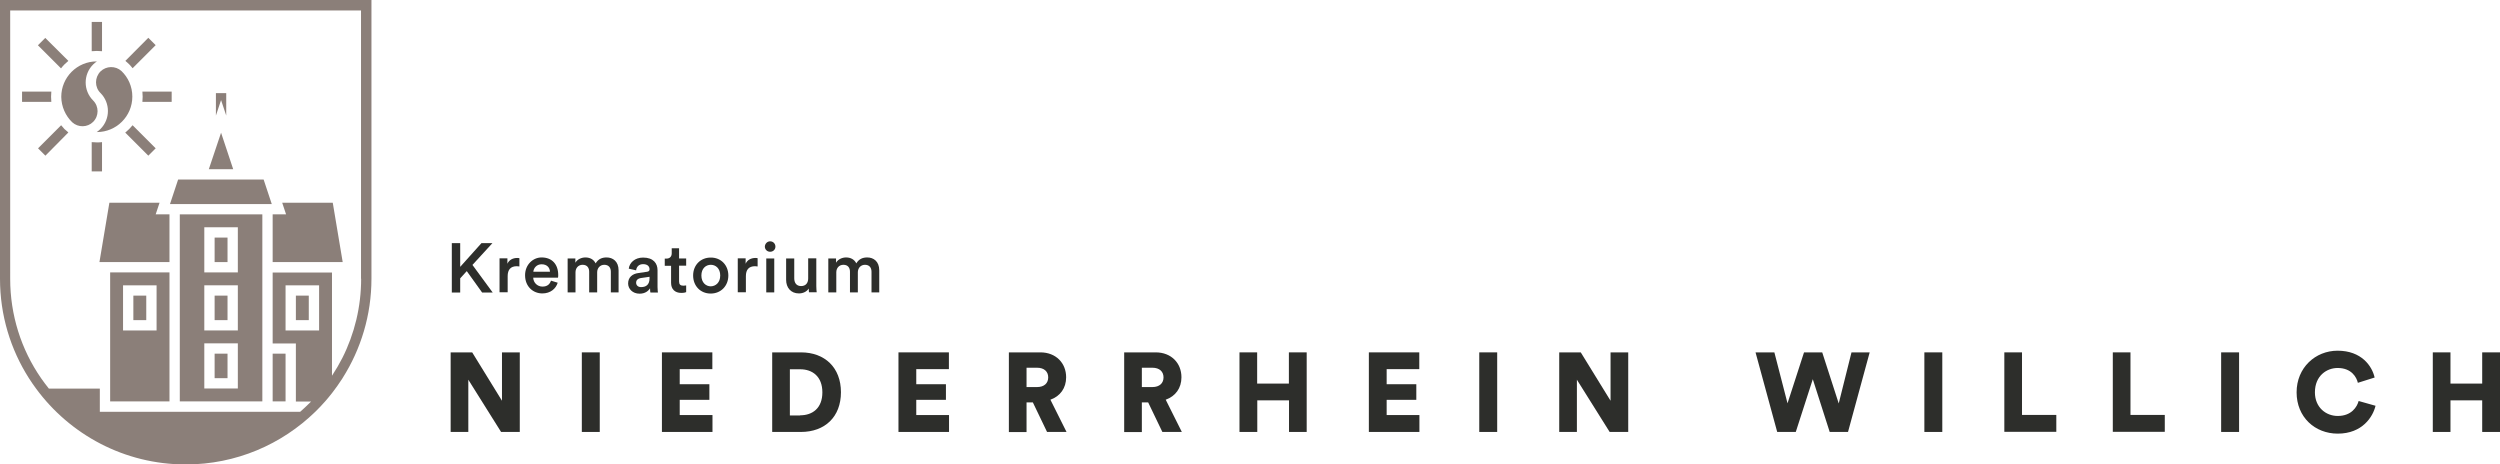 <?xml version="1.0" encoding="UTF-8"?><svg id="Layer_1" xmlns="http://www.w3.org/2000/svg" viewBox="0 0 1938.3 360.1"><defs><style>.cls-1{fill:#8b7f79;}.cls-2{fill:#2d2e2b;}</style></defs><g><path class="cls-1" d="M100.2,49.9h0c.9,1,1.8,1.9,2.6,3l17.9-17.9-5.7-5.7-17.8,17.9c.9,.7,1.8,1.5,2.6,2.3,.1,.1,.2,.2,.4,.4Z"/><path class="cls-1" d="M50,100.1h0c-.9-1-1.8-2-2.6-3l-17.9,17.9,5.7,5.7,17.8-18c-.9-.7-1.7-1.4-2.5-2.2-.2-.1-.4-.3-.5-.4Z"/><path class="cls-1" d="M53,47.2l-17.9-17.8-5.7,5.7,17.9,17.9c1.7-2.2,3.6-4.1,5.7-5.8Z"/><path class="cls-1" d="M102.8,97.1c-1.7,2.1-3.6,4-5.7,5.7l17.9,17.9,5.7-5.7-17.9-17.9Z"/><path class="cls-1" d="M110.6,75c0,1.4-.1,2.7-.2,4h22.7v-8h-22.7c.1,1.3,.2,2.6,.2,4Z"/><path class="cls-1" d="M39.6,75c0-1.4,.1-2.7,.2-4H17.1v8h22.7c-.1-1.3-.2-2.7-.2-4Z"/><path class="cls-1" d="M75.1,39.5c1.3,0,2.7,.1,4,.2V17h-8v22.7c1.3-.1,2.6-.2,4-.2Z"/><path class="cls-1" d="M79.1,110.2c-1.3,.2-2.7,.2-4,.2s-2.7-.1-4-.2v22.7h8v-22.7Z"/><path class="cls-1" d="M77.9,72.1h0c7.7,7.7,7.7,20.2,0,27.9-.9,.9-1.9,1.7-2.9,2.4h.1c15.2,0,27.5-12.3,27.5-27.5,0-7.8-3.2-14.8-8.4-19.8-4.6-4.2-11.8-4.1-16.3,.3-4.6,4.7-4.6,12.2,0,16.7Z"/><path class="cls-1" d="M56,94.8c4.6,4.2,11.8,4.1,16.2-.3,4.6-4.6,4.6-12,0-16.6h0c-7.7-7.7-7.7-20.2,0-27.9,.9-.9,1.9-1.7,2.9-2.4h-.1c-15.2,0-27.5,12.3-27.5,27.5,.1,7.6,3.3,14.7,8.5,19.7Z"/><polygon class="cls-1" points="175.4 89.6 175.4 72.2 167.4 72.2 167.4 89.6 171.4 77.6 175.4 89.6"/><path class="cls-1" d="M85.4,311.2h46v-100h-46s0,100,0,100Zm10-90h26v35h-26v-35Z"/><rect class="cls-1" x="211.4" y="274.2" width="10" height="37"/><polygon class="cls-1" points="171.4 102.9 161.9 131.2 180.8 131.2 171.4 102.9"/><polygon class="cls-1" points="258 157.2 218.8 157.2 221.8 166.2 211.4 166.2 211.4 203.2 265.7 203.2 258 157.2"/><polygon class="cls-1" points="123.7 157.2 84.8 157.2 77.1 203.2 131.4 203.2 131.4 166.2 120.7 166.2 123.7 157.2"/><path class="cls-1" d="M139.4,311.2h64V166.2h-64v145Zm19-135h26v35h-26v-35Zm0,45h26v35h-26v-35Zm0,45h26v35h-26v-35Z"/><polygon class="cls-1" points="210.7 158.2 204.4 139.2 138.1 139.2 131.8 158.2 210.7 158.2"/><rect class="cls-1" x="166.4" y="184.2" width="10" height="19"/><rect class="cls-1" x="166.4" y="229.2" width="10" height="19"/><rect class="cls-1" x="229.4" y="229.2" width="10" height="19"/><rect class="cls-1" x="103.4" y="229.2" width="10" height="19"/><rect class="cls-1" x="166.4" y="274.2" width="10" height="19"/><path class="cls-1" d="M0,.1V216.1c0,28.4,8.2,54.8,22.4,77.1,1.7,2.7,3.6,5.4,5.5,8,26.2,35.7,68.5,58.9,116.1,58.9,39.1,0,74.5-15.6,100.5-40.9,2.6-2.6,5.2-5.2,7.6-8,1.8-2.1,3.6-4.2,5.3-6.4,2.8-3.6,5.5-7.4,8-11.3,.1-.2,.2-.3,.3-.5,14.1-22.3,22.3-48.7,22.3-77V0H0V.1ZM247.4,256.2h-26v-35h26v35Zm32.6-40.1c0,21.7-5.1,42.7-14.6,61.5-2.4,4.7-5.1,9.3-8,13.7v-80h-46v55h18v45h11.8c-.3,.3-.7,.7-1,1-2.4,2.4-4.9,4.7-7.5,7H77.4v-18H37.9c-2.1-2.6-4.1-5.3-6-8-15.6-22.5-24-49.2-24-77.1V8.1H279.9V216.1h.1Z"/></g><g><path class="cls-2" d="M388.5,334.9l-25.4-40.5v40.5h-13.7v-61.7h16.7l23.1,37.5v-37.5h13.8v61.7h-14.5Z"/><path class="cls-2" d="M451.1,334.9v-61.7h13.9v61.7h-13.9Z"/><path class="cls-2" d="M513.2,334.9v-61.7h39.1v13h-25.3v11.7h23v12.1h-23v11.8h25.4v13.1h-39.2Z"/><path class="cls-2" d="M598.7,334.9v-61.7h22.3c18.5,0,31,11.8,31,30.9s-12.4,30.8-31.1,30.8h-22.2Zm21.7-12.9c9.5,0,17.2-5.5,17.2-17.8s-7.7-17.9-17.2-17.9h-8v35.8h8v-.1Z"/><path class="cls-2" d="M696.6,334.9v-61.7h39.1v13h-25.3v11.7h23v12.1h-23v11.8h25.4v13.1h-39.2Z"/><path class="cls-2" d="M800.8,312h-4.9v23h-13.7v-61.8h24.4c12.2,0,20,8.4,20,19.3,0,8.4-4.6,14.7-12.2,17.4l12.5,25h-15.1l-11-22.9Zm3.2-11.9c5.7,0,8.7-3.1,8.7-7.5s-3-7.5-8.7-7.5h-8.1v15h8.1Z"/><path class="cls-2" d="M890.2,312h-4.9v23h-13.7v-61.8h24.4c12.2,0,20,8.4,20,19.3,0,8.4-4.6,14.7-12.2,17.4l12.5,25h-15.1l-11-22.9Zm3.2-11.9c5.7,0,8.7-3.1,8.7-7.5s-3-7.5-8.7-7.5h-8.1v15h8.1Z"/><path class="cls-2" d="M999.4,334.9v-24.5h-24.6v24.5h-13.8v-61.7h13.7v24.2h24.6v-24.2h13.8v61.7h-13.7Z"/><path class="cls-2" d="M1061.3,334.9v-61.7h39.1v13h-25.3v11.7h23v12.1h-23v11.8h25.4v13.1h-39.2Z"/><path class="cls-2" d="M1146.9,334.9v-61.7h13.9v61.7h-13.9Z"/><path class="cls-2" d="M1248,334.9l-25.4-40.5v40.5h-13.7v-61.7h16.7l23.1,37.5v-37.5h13.7v61.7h-14.4Z"/><path class="cls-2" d="M1435.5,273.2h14.1l-16.8,61.7h-14.2l-13.1-40.9-13.2,40.9h-14.4l-16.8-61.7h14.6l10.2,39.5,12.8-39.5h14.1l12.8,39.6,9.9-39.6Z"/><path class="cls-2" d="M1492,334.9v-61.7h13.9v61.7h-13.9Z"/><path class="cls-2" d="M1554,334.9v-61.7h13.7v48.5h26.6v13.1h-40.3v.1Z"/><path class="cls-2" d="M1638.1,334.9v-61.7h13.7v48.5h26.6v13.1h-40.3v.1Z"/><path class="cls-2" d="M1722.1,334.9v-61.7h13.9v61.7h-13.9Z"/><path class="cls-2" d="M1780.6,304.2c0-19.2,14.6-32.3,31.8-32.3,18.5,0,26.7,11.9,28.7,20.8l-13,4.1c-1-4.3-4.9-11.5-15.7-11.5-8.3,0-17.6,5.9-17.6,18.9,0,11.6,8.5,18.3,17.7,18.3,10.7,0,15-7.1,16.2-11.6l13.1,3.7c-2,8.5-10.2,21.6-29.3,21.6-17.7,0-31.9-12.8-31.9-32Z"/><path class="cls-2" d="M1924.5,334.9v-24.5h-24.6v24.5h-13.7v-61.7h13.7v24.2h24.6v-24.2h13.8v61.7h-13.8Z"/></g><g><path class="cls-2" d="M361.9,210.2l-5.1,5.6v11h-6.5v-38.3h6.5v18.4l16.5-18.4h8.5l-15.5,16.9,15.7,21.4h-8.2l-11.9-16.6Z"/><path class="cls-2" d="M402.8,206.6c-.7-.1-1.4-.2-2.1-.2-4.9,0-7.1,2.8-7.1,7.7v12.5h-6.3v-26.3h6.1v4.2c1.2-2.9,4.2-4.5,7.6-4.5,.8,0,1.4,.1,1.7,.2v6.4h.1Z"/><path class="cls-2" d="M432.4,219.2c-1.4,4.6-5.6,8.3-11.9,8.3-7.1,0-13.4-5.2-13.4-14.1,0-8.3,6.2-13.8,12.8-13.8,8.1,0,12.9,5.3,12.9,13.7,0,1-.1,1.9-.2,2h-19.2c.2,4,3.3,6.9,7.2,6.9s5.7-2,6.6-4.6l5.2,1.6Zm-6-8.5c-.1-3.1-2.2-5.8-6.5-5.8-3.9,0-6.2,3-6.4,5.8h12.9Z"/><path class="cls-2" d="M440.1,226.7v-26.3h6v3.3c1.5-2.7,4.8-4.1,7.8-4.1,3.5,0,6.5,1.6,7.9,4.6,2.1-3.5,5.1-4.6,8.5-4.6,4.8,0,9.3,3,9.3,10v17.1h-6v-16c0-3.1-1.6-5.4-5.1-5.4-3.3,0-5.5,2.6-5.5,5.8v15.6h-6.2v-16c0-3-1.5-5.4-5.1-5.4-3.3,0-5.5,2.5-5.5,5.8v15.6h-6.1Z"/><path class="cls-2" d="M494.9,211.7l6.8-1c1.5-.2,1.9-1,1.9-1.9,0-2.2-1.5-4-5-4-3.3,0-5.1,2.1-5.4,4.8l-5.7-1.3c.5-4.5,4.6-8.6,11.1-8.6,8.1,0,11.2,4.6,11.2,9.8v13.1c0,2.4,.3,3.9,.3,4.2h-5.8c-.1-.2-.3-1.2-.3-3.3-1.2,2-3.8,4.2-8.1,4.2-5.5,0-8.9-3.8-8.9-7.9,0-4.9,3.4-7.5,7.9-8.1Zm8.7,4.1v-1.2l-6.9,1c-1.9,.3-3.5,1.4-3.5,3.6,0,1.8,1.3,3.4,3.8,3.4,3.6,0,6.6-1.6,6.6-6.8Z"/><path class="cls-2" d="M526.5,200.4h5.5v5.6h-5.5v12.2c0,2.3,1,3.3,3.3,3.3,.9,0,1.9-.2,2.2-.2v5.2c-.4,.2-1.6,.6-3.8,.6-4.9,0-7.9-2.9-7.9-7.8v-13.2h-4.9v-5.6h1.3c2.8,0,4.1-1.8,4.1-4.1v-3.9h5.7v7.9h0Z"/><path class="cls-2" d="M564.7,213.6c0,8.1-5.8,14-13.7,14s-13.6-5.9-13.6-14,5.8-13.9,13.6-13.9c7.9-.1,13.7,5.8,13.7,13.9Zm-6.3,0c0-5.5-3.5-8.3-7.3-8.3s-7.3,2.8-7.3,8.3,3.5,8.4,7.3,8.4c3.8-.1,7.3-2.9,7.3-8.4Z"/><path class="cls-2" d="M587.5,206.6c-.7-.1-1.4-.2-2.1-.2-4.9,0-7.1,2.8-7.1,7.7v12.5h-6.3v-26.3h6.1v4.2c1.2-2.9,4.2-4.5,7.6-4.5,.8,0,1.4,.1,1.7,.2v6.4h.1Z"/><path class="cls-2" d="M597.1,187.1c2.3,0,4.1,1.8,4.1,4.1s-1.8,4-4.1,4-4.1-1.8-4.1-4c.1-2.3,1.9-4.1,4.1-4.1Zm-3,39.6v-26.3h6.2v26.3h-6.2Z"/><path class="cls-2" d="M619.4,227.5c-6.3,0-9.9-4.6-9.9-10.5v-16.6h6.3v15.4c0,3.2,1.5,6,5.3,6,3.6,0,5.5-2.4,5.5-5.9v-15.6h6.3v21.5c0,2.2,.2,3.8,.3,4.8h-6c-.1-.6-.2-1.8-.2-2.9-1.5,2.5-4.5,3.8-7.6,3.8Z"/><path class="cls-2" d="M642.2,226.7v-26.3h6v3.3c1.5-2.7,4.8-4.1,7.8-4.1,3.5,0,6.5,1.6,7.9,4.6,2.1-3.5,5.1-4.6,8.5-4.6,4.8,0,9.3,3,9.3,10v17.1h-6v-16c0-3.1-1.6-5.4-5.1-5.4-3.3,0-5.5,2.6-5.5,5.8v15.6h-6.1v-16c0-3-1.5-5.4-5.1-5.4-3.3,0-5.5,2.5-5.5,5.8v15.6h-6.2Z"/></g></svg>